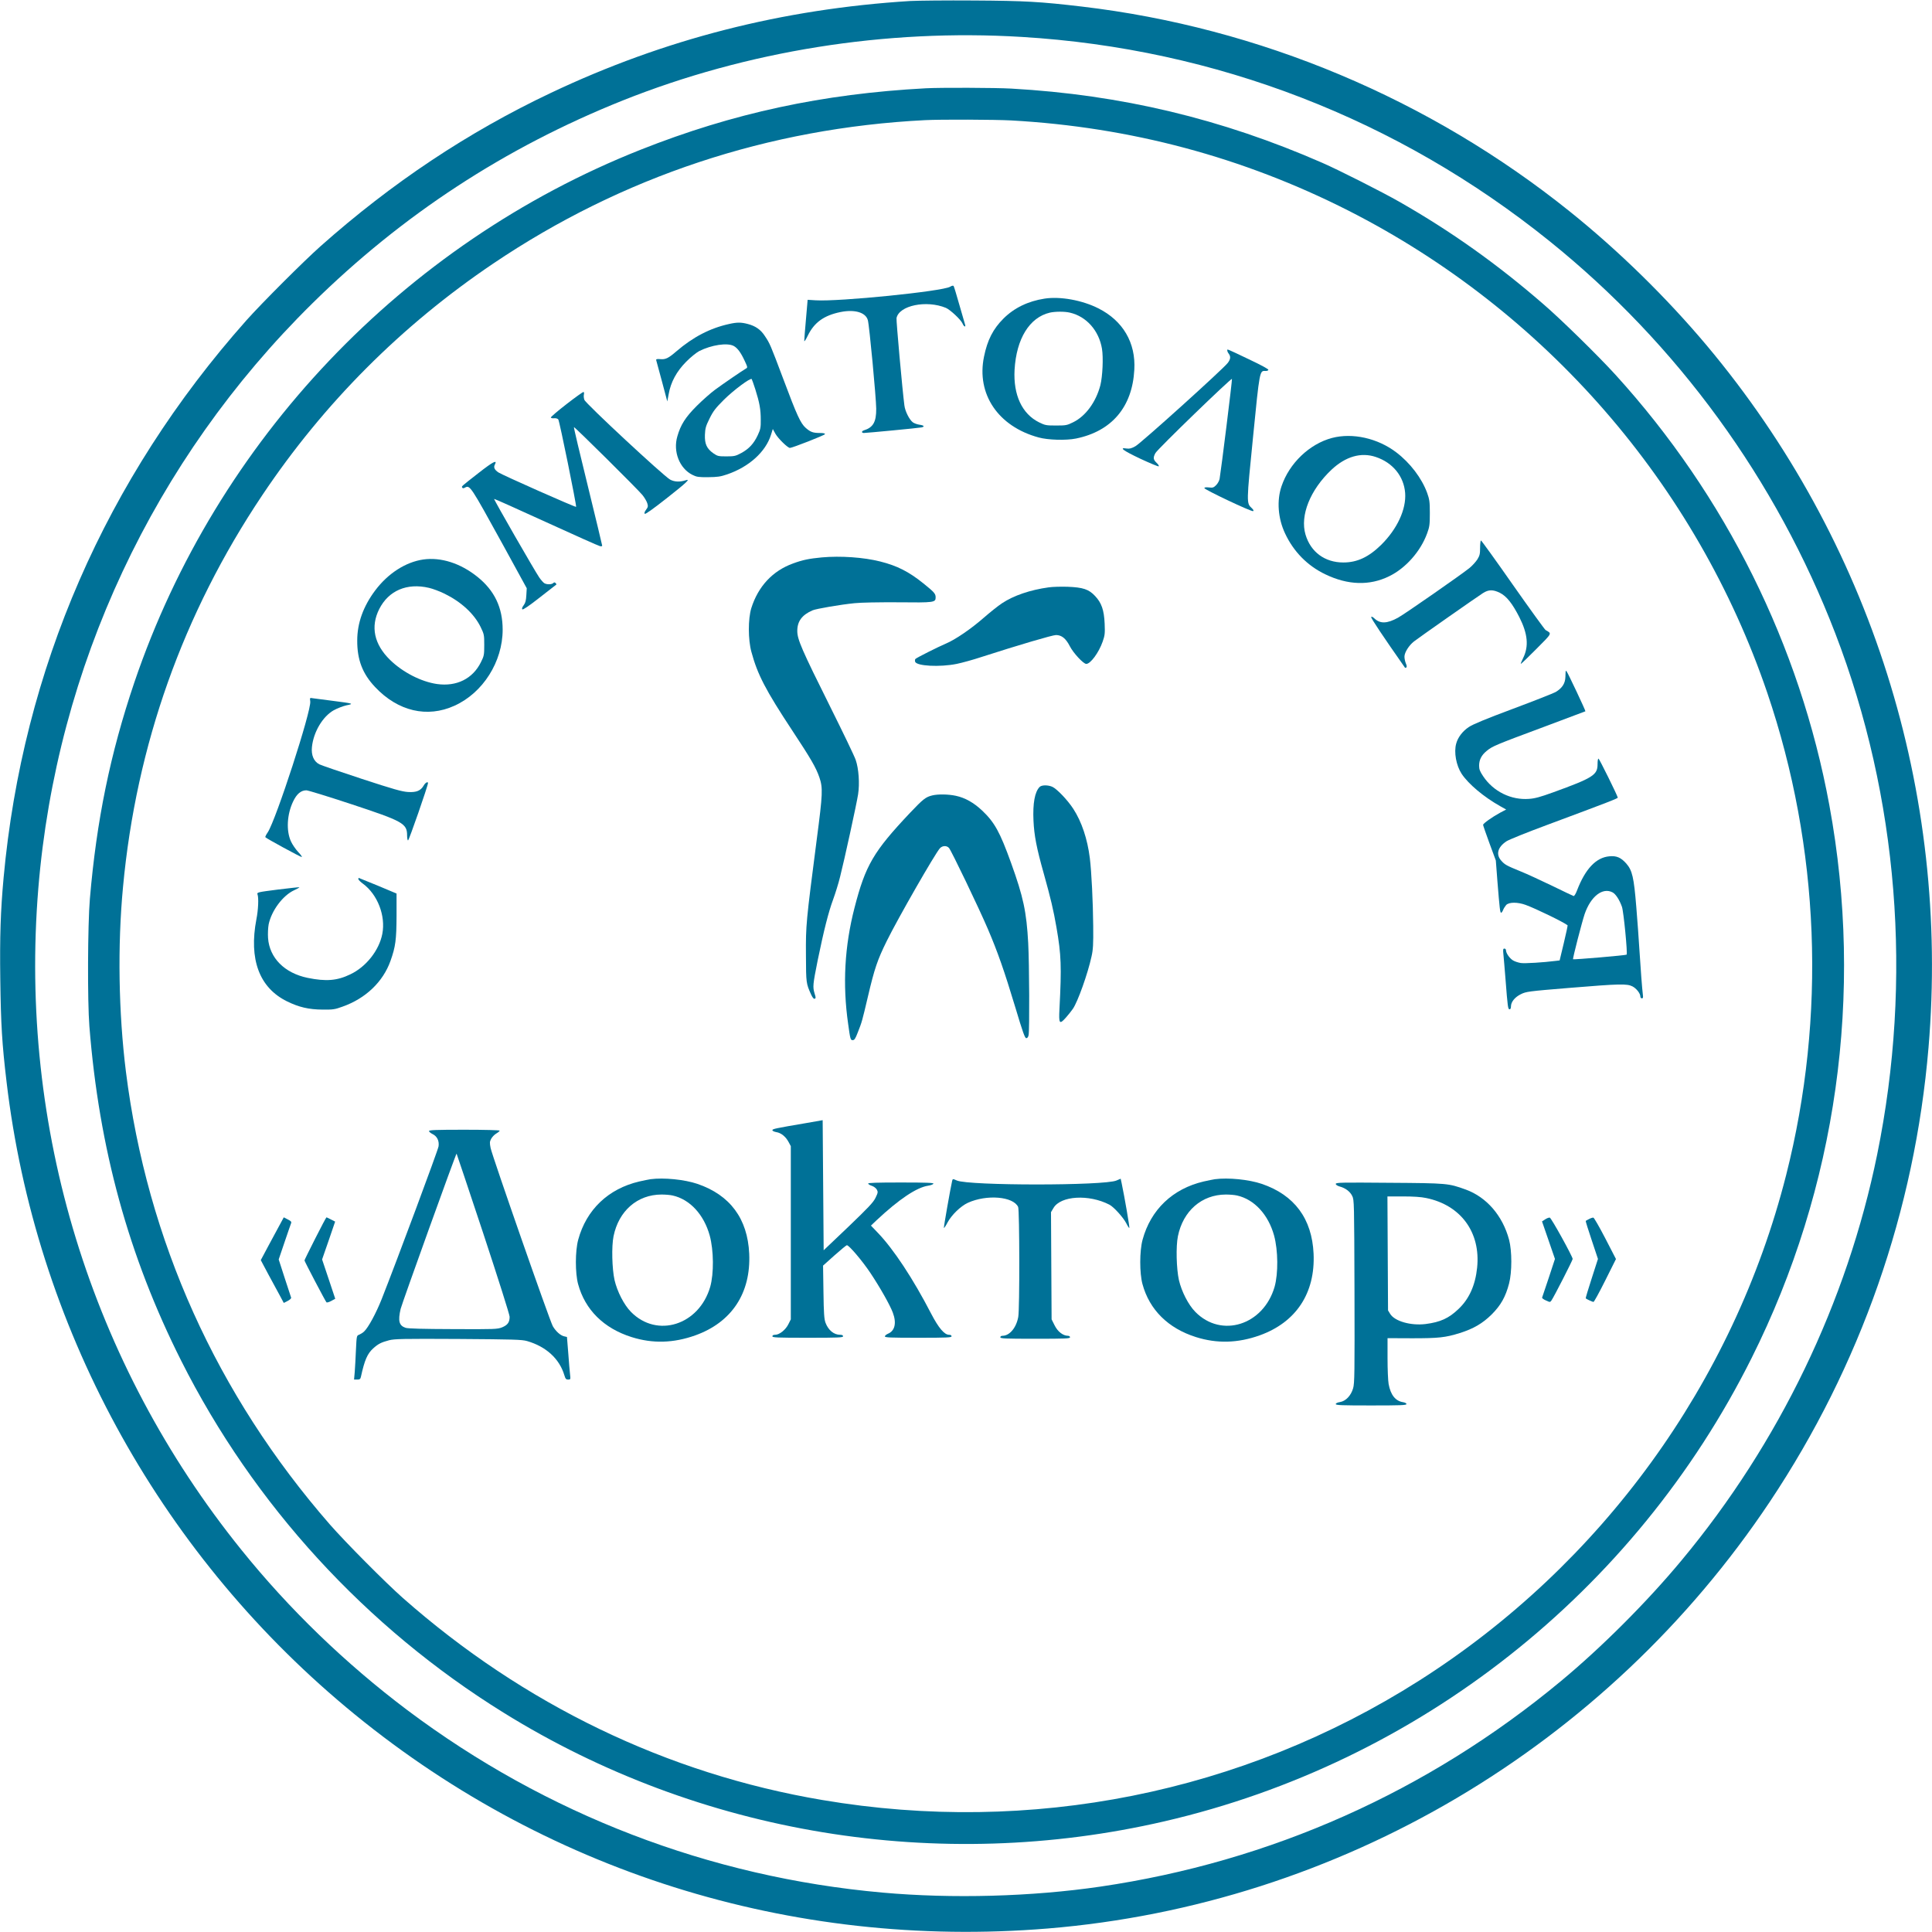 <?xml version="1.0" encoding="UTF-8"?> <svg xmlns="http://www.w3.org/2000/svg" width="2588" height="2588" viewBox="0 0 2588 2588" fill="none"><g clip-path="url(#clip0_4263_2191)"><path d="M1219.33 1.334C1047.86 12 889.598 52.534 737.998 124.4C626.798 177.067 524.931 244.934 429.331 329.867C406.131 350.534 350.531 406.134 329.865 429.334C141.598 641.334 30.398 896.667 4.798 1176C0.798 1220 -0.402 1254.13 0.398 1312.53C1.198 1372.27 2.665 1397.87 8.798 1449.33C47.198 1774.4 210.531 2075.33 463.465 2286.8C725.998 2506.27 1059.46 2611.47 1403.33 2583.33C1794 2551.2 2151.73 2339.87 2370.8 2011.6C2492.26 1829.47 2564.93 1621.6 2583.33 1403.33C2612.13 1061.07 2505.73 724.534 2286.26 462.8C2232.26 398.534 2168.13 335.734 2102.66 283.2C1914.93 132.534 1687.06 36.8 1449.2 8.8C1393.6 2.267 1373.6 1.067 1304 0.667C1267.73 0.4 1229.6 0.8 1219.33 1.334ZM1368.66 49.467C1628.4 65.067 1872.93 159.734 2075.73 323.067C2246.8 460.8 2379.33 642.667 2458.53 848.667C2542.8 1068 2562.4 1312.13 2514.53 1546.67C2474.13 1744.53 2383.06 1933.33 2252.66 2090C2206.4 2145.73 2145.33 2206.8 2090.66 2252.13C1912.4 2400 1702.26 2493.73 1474 2527.2C1382 2540.67 1275.86 2543.6 1182 2535.2C950.398 2514.53 731.465 2430.4 545.465 2290.67C462.798 2228.4 387.331 2155.6 323.065 2075.73C121.598 1825.73 25.065 1510.8 51.331 1190C75.731 893.6 205.598 616.134 418.265 406.534C538.665 287.867 676.398 197.734 833.998 134.667C1000.66 68.134 1186.66 38.4 1368.66 49.467Z" fill="#007197"></path><path d="M1240 118.268C1102.26 125.601 981.864 151.468 857.864 200.668C540.131 326.668 289.998 590.001 179.998 914.001C147.731 1009.33 129.331 1098.8 120.398 1204C117.464 1238.53 117.064 1341.07 119.731 1374.67C132.664 1538.4 172.131 1682.4 242.664 1822.67C339.731 2015.6 490.264 2180 674.664 2294.27C937.464 2457.33 1257.2 2509.87 1559.86 2439.73C1900.4 2360.93 2189.6 2132.8 2346.26 1819.33C2460.53 1591.07 2497.06 1331.07 2450.53 1078.8C2411.06 864.401 2311.46 664.134 2164 502.001C2140.53 476.268 2091.33 428.001 2067.33 407.334C2005.2 353.468 1944 310.001 1874.93 270.535C1851.6 257.201 1793.86 228.001 1771.33 218.135C1636.4 159.068 1501.73 126.935 1354.66 118.668C1333.86 117.468 1258.93 117.201 1240 118.268ZM1354.66 161.335C1514 170.135 1665.06 210.535 1806 282.001C2069.86 416.001 2272.26 648.801 2367.33 928.001C2437.73 1135.07 2446.66 1361.07 2392.66 1573.87C2322 1852.53 2144.93 2096.27 1900.93 2251.33C1664 2401.87 1380.93 2458.53 1101.6 2411.2C893.731 2376.13 701.331 2283.33 539.331 2140.27C515.731 2119.33 463.064 2066.27 442.131 2042.4C290.131 1868.13 197.064 1661.33 168.664 1435.47C158.798 1356.27 157.331 1266.67 164.798 1188C182.531 998.001 245.198 821.734 351.331 663.334C433.598 540.401 537.864 435.868 660.664 353.068C833.198 236.668 1029.6 171.468 1239.33 160.935C1260 159.868 1332.53 160.135 1354.66 161.335Z" fill="#007197"></path><path d="M1272.67 384.133C1262.27 390.267 1123.87 404.267 1092.53 402.267L1081.87 401.6L1079.6 427.867C1078.27 442.267 1077.33 455.2 1077.33 456.667C1077.33 458.133 1079.47 455.067 1082 449.733C1090.67 431.867 1103.73 422.533 1125.87 418C1145.07 414.133 1159.73 418.533 1162.53 428.933C1164.53 436 1173.6 532.667 1173.73 547.467C1173.87 565.333 1169.6 572.667 1157.07 576.533C1155.73 576.933 1154.67 577.867 1154.67 578.667C1154.67 579.333 1155.73 580 1157.07 580C1160.8 580 1231.07 573.333 1234.4 572.533C1239.07 571.6 1237.87 569.733 1231.73 568.933C1228.67 568.533 1224.67 567.067 1222.8 565.733C1218.27 562.4 1212.4 550.933 1211.47 543.067C1208.8 522.667 1200.4 429.333 1200.93 426.133C1204.27 409.2 1240.93 401.6 1267.07 412.4C1272.93 414.933 1287.2 428.267 1289.33 433.333C1291.07 437.6 1294 438.933 1292.8 434.933C1292.4 433.733 1289.07 421.867 1285.2 408.667C1281.47 395.467 1278 384 1277.47 383.2C1276.93 382.267 1275.33 382.533 1272.67 384.133Z" fill="#007197"></path><path d="M1399.33 399.999C1376.93 403.466 1358.4 412.532 1344.13 426.799C1330.26 440.666 1322.66 455.466 1318.13 477.732C1307.73 527.866 1337.06 571.332 1391.33 585.999C1403.86 589.466 1428 590.132 1441.2 587.466C1489.2 577.732 1516.8 545.199 1519.46 495.332C1521.6 459.199 1504.26 429.599 1471.33 413.066C1449.73 402.132 1420.4 396.799 1399.33 399.999ZM1433.2 418.799C1455.2 423.866 1472 442.666 1476.13 467.066C1478.13 479.066 1476.93 504.266 1474 515.999C1468.13 538.532 1454.26 557.466 1437.6 565.599C1429.33 569.732 1427.86 569.999 1414.66 569.999C1401.46 569.999 1400 569.732 1391.86 565.732C1369.06 554.399 1357.2 529.066 1359.06 495.332C1361.46 453.732 1379.06 425.199 1406.26 418.799C1413.2 417.199 1426.13 417.066 1433.2 418.799Z" fill="#007197"></path><path d="M976.663 434C951.197 439.6 928.53 451.334 905.997 470.667C895.33 479.867 891.597 481.734 884.397 481.067C879.597 480.667 878.663 481.067 879.063 482.667C879.33 483.734 882.797 496.667 886.797 511.2L893.863 537.734L895.73 527.867C898.53 511.867 906.263 497.6 919.063 484.667C925.197 478.4 932.93 472.267 936.663 470.267C953.197 462 973.997 458.934 982.663 463.334C987.73 466 992.263 472 997.463 483.2C1001.6 492 1001.6 492.4 999.197 493.734C994.53 496.4 967.997 514.534 957.597 522.267C951.997 526.4 940.93 536.134 933.197 543.867C918.13 558.934 911.73 569.067 907.33 584.534C901.33 604.934 910.263 627.6 927.597 636.134C933.197 638.934 935.863 639.334 948.663 639.2C960.93 639.067 965.063 638.534 973.997 635.467C1003.33 625.467 1025.6 605.334 1032.8 582.4L1035.2 574.667L1038.8 581.2C1042.53 587.6 1055.2 600 1058.13 600C1061.33 600 1104.53 583.067 1105.06 581.6C1105.33 580.534 1103.2 580 1098.13 580C1089.2 580 1085.73 578.8 1079.33 573.2C1072.4 567.067 1067.6 556.667 1049.33 507.867C1031.86 461.467 1031.33 460.134 1024.4 449.867C1019.06 441.6 1012 436.667 1001.73 434C992.663 431.6 987.33 431.6 976.663 434ZM1011.73 521.334C1017.46 539.467 1019.06 548.4 1019.06 562.134C1019.2 572.8 1018.66 575.2 1015.06 582.934C1009.73 594.267 1003.33 601.2 993.063 606.8C985.33 610.934 983.73 611.334 973.063 611.334C962.397 611.334 961.197 611.067 955.73 607.334C946.663 600.934 943.863 594.667 944.263 582.534C944.663 573.734 945.33 570.934 950.53 560.534C955.463 550.534 958.53 546.667 969.863 535.334C982.797 522.534 1005.06 506 1006.93 507.734C1007.33 508.267 1009.46 514.4 1011.73 521.334Z" fill="#007197"></path><path d="M1644 469.601C1644 470.535 1644.93 472.535 1646 473.868C1648.8 477.601 1648.4 481.201 1644.66 486.135C1638.4 494.401 1528.13 593.868 1520.93 597.735C1515.46 600.801 1512.93 601.335 1509.06 600.801C1498.4 599.068 1504.53 603.601 1527.33 614.401C1540.26 620.401 1551.33 625.068 1552.13 624.668C1552.8 624.135 1551.6 622.135 1549.33 620.001C1544.8 615.735 1544.4 613.068 1547.73 606.935C1550.53 601.601 1649.73 505.735 1650.26 507.601C1650.8 508.935 1635.6 630.801 1633.73 641.335C1633.33 643.868 1631.2 647.735 1629.06 649.868C1625.73 653.201 1624.53 653.601 1619.33 652.935C1615.33 652.535 1613.33 652.801 1613.33 653.868C1613.33 655.868 1676.66 685.868 1678.66 684.668C1679.6 684.135 1679.06 682.801 1676.8 680.668C1669.6 674.001 1669.6 674.268 1678.53 585.201C1687.33 496.268 1687.33 496.401 1695.06 496.935C1696.93 497.068 1698.8 496.401 1699.06 495.468C1699.46 494.535 1689.73 489.201 1673.06 481.335C1641.46 466.268 1644 467.335 1644 469.601Z" fill="#007197"></path><path d="M759.063 541.201C747.197 550.401 737.597 558.534 737.863 559.334C738.13 560.001 739.997 560.534 742.263 560.268C744.53 560.001 746.93 560.668 747.863 561.868C749.463 563.734 772.397 676.801 771.73 678.934C771.33 680.001 673.597 636.668 667.597 632.801C662.397 629.334 660.93 626.001 662.797 622.534C666.663 615.201 660.663 618.268 641.197 633.468C617.063 652.401 618.13 651.334 619.197 653.201C619.863 654.268 620.93 654.268 622.797 653.201C629.597 649.601 629.863 650.134 673.997 730.268L705.597 788.001L705.063 797.201C704.663 804.401 703.863 807.601 701.463 810.801C699.463 813.468 698.797 815.334 699.73 816.268C700.53 817.068 708.397 811.868 722.797 800.534C734.797 791.201 744.93 783.334 745.197 783.068C745.597 782.801 745.063 781.868 744.263 781.068C743.063 779.868 742.263 779.868 741.063 781.068C739.063 783.068 732.797 783.201 729.33 781.334C727.863 780.534 724.797 777.068 722.397 773.601C716.397 764.934 661.197 668.934 661.863 668.268C662.13 668.001 693.463 682.001 731.597 699.468C769.597 716.801 801.997 731.334 803.73 731.601C805.33 732.001 806.663 731.734 806.663 730.934C806.663 730.268 797.997 694.268 787.463 651.201C776.797 608.001 768.397 572.401 768.797 572.134C769.463 571.334 854.263 655.334 860.53 663.068C863.33 666.534 866.263 671.468 867.063 674.134C868.263 678.134 868.13 679.201 865.463 682.801C863.463 685.468 862.797 687.334 863.73 688.268C864.53 689.068 874.53 682.001 892.663 667.734C919.463 646.668 925.597 640.934 918.53 643.334C910.663 645.868 903.463 645.601 897.597 642.401C889.063 637.734 784.397 540.534 782.797 535.601C781.997 533.468 781.73 530.268 782.13 528.668C782.53 526.934 782.397 525.334 781.73 525.068C781.197 524.668 770.93 532.001 759.063 541.201Z" fill="#007197"></path><path d="M1784.26 586.666C1754.13 594.666 1727.06 620.533 1716.66 651.333C1710.13 670.533 1711.86 694.266 1721.33 714.4C1732.66 738.8 1751.33 757.866 1775.33 769.333C1805.46 783.866 1834.53 784.8 1860.66 772C1882.93 761.2 1902.93 738.666 1911.73 714.4C1914.93 705.733 1915.33 702.8 1915.33 687.333C1915.33 672 1914.8 668.933 1911.73 660.266C1904.53 640.533 1888.93 620 1870.26 605.866C1845.33 586.933 1811.73 579.466 1784.26 586.666ZM1842.93 612.133C1865.73 619.733 1880.53 638 1882.26 660.4C1883.86 682.266 1871.6 708.666 1850 730C1833.33 746.266 1818 753.466 1799.46 753.466C1774.66 753.466 1755.73 739.466 1748.8 716.133C1741.2 690.533 1755.06 656.133 1783.6 629.2C1802.53 611.466 1823.2 605.466 1842.93 612.133Z" fill="#007197"></path><path d="M1982.66 733.732C1982.66 742.132 1982.13 744.265 1978.93 749.465C1976.8 752.665 1972.13 757.865 1968.53 760.799C1958.4 769.065 1881.73 822.532 1872.66 827.465C1858.13 835.465 1848.8 835.732 1841.2 828.532C1838.93 826.399 1837.33 825.599 1836.8 826.532C1836 827.599 1852.53 852.265 1882.13 894.532C1882.4 894.665 1883.06 894.532 1883.86 894.132C1884.66 893.599 1884.53 891.599 1883.2 888.665C1882.13 886.132 1881.33 882.132 1881.33 879.599C1881.33 873.999 1887.33 864.532 1894.13 859.199C1900.8 853.999 1978.26 799.732 1986.4 794.532C1994.13 789.599 2000 789.599 2009.2 794.132C2018.13 798.665 2025.73 808.132 2035.2 826.665C2046.53 849.065 2048.13 865.732 2040.26 881.599C2038.13 885.865 2036.8 889.332 2037.2 889.332C2037.73 889.332 2047.06 880.399 2058 869.332C2079.6 847.599 2079.06 848.932 2070.4 843.999C2069.2 843.199 2049.46 815.999 2026.53 783.332C2003.73 750.665 1984.4 723.999 1983.86 723.999C1983.2 723.999 1982.66 728.399 1982.66 733.732Z" fill="#007197"></path><path d="M1100.8 746.666C1084 748.266 1075.2 749.999 1062.26 754.799C1034.93 764.666 1015.6 785.466 1006.4 814.666C1002 828.933 1002 856.799 1006.53 873.199C1014.66 903.466 1025.6 924.533 1061.33 978.666C1086.66 1017.07 1092.93 1028 1097.6 1041.33C1102.4 1055.47 1102.13 1063.07 1094.13 1124C1079.73 1235.33 1079.33 1239.2 1079.6 1279.33C1079.73 1317.2 1079.86 1317.33 1086.53 1332.27C1088.53 1336.53 1090 1338.27 1091.33 1337.87C1092.93 1337.2 1092.93 1336.27 1091.2 1330.93C1088.53 1321.87 1088.8 1319.2 1095.33 1286.4C1103.73 1245.6 1109.73 1222 1116 1204.93C1118.93 1196.93 1123.2 1183.33 1125.33 1174.53C1130.93 1152.67 1147.6 1076.27 1149.46 1064C1151.73 1049.6 1150.26 1029.47 1146.26 1018C1144.53 1012.8 1129.2 981.066 1112.4 947.333C1073.86 869.999 1068 856.533 1068 845.199C1068 832.266 1074.26 823.733 1088.4 817.599C1093.2 815.466 1125.86 809.866 1144.66 807.999C1153.46 807.066 1176.93 806.666 1203.33 806.799C1251.6 807.333 1253.33 807.066 1253.33 800.133C1253.33 795.333 1251.46 793.199 1237.06 781.599C1217.33 765.733 1201.86 757.866 1179.06 752.133C1156.8 746.533 1126.13 744.399 1100.8 746.666Z" fill="#007197"></path><path d="M566.933 749.468C543.333 752.935 519.866 768.002 502.666 790.802C486.666 812.135 478.533 834.535 478.533 858.002C478.4 883.735 485.6 902.535 502.533 920.402C533.066 952.802 572.266 962.002 608.8 945.335C646.933 928.135 673.333 886.402 673.333 843.468C673.333 813.868 662.4 790.935 639.333 772.535C616.666 754.402 590.666 746.135 566.933 749.468ZM574.666 787.468C579.466 788.535 588.8 792.002 595.333 795.202C617.866 806.268 634.933 822.002 643.733 839.735C648.533 849.602 648.666 850.535 648.666 864.002C648.666 877.202 648.4 878.668 644.266 886.935C633.333 909.202 611.6 920.002 585.333 916.268C564.133 913.202 539.466 900.535 522.533 884.002C501.066 863.068 496.133 839.468 508 815.868C520.533 791.068 545.2 780.535 574.666 787.468Z" fill="#007197"></path><path d="M1404.67 786.8C1380.13 790.133 1357.6 797.866 1342.4 808C1337.07 811.466 1326.13 820.266 1318 827.333C1300.8 842.4 1279.73 856.8 1267.07 862.133C1256.93 866.4 1228 880.933 1226.27 882.666C1225.6 883.2 1225.47 884.933 1225.87 886.4C1227.73 892.266 1258.93 893.866 1281.47 889.333C1288.67 887.866 1303.73 883.733 1314.93 880C1365.07 863.866 1409.87 850.666 1414.53 850.666C1422.13 850.666 1427.73 855.2 1433.07 865.6C1437.73 874.8 1451.33 889.333 1455.07 889.333C1460.8 889.333 1471.87 874.266 1477.07 859.466C1480 851.066 1480.27 848.533 1479.73 835.333C1478.93 817.2 1475.6 807.6 1466.93 798.4C1458.53 789.333 1450.67 786.8 1430.13 786C1421.33 785.733 1409.87 786 1404.67 786.8Z" fill="#007197"></path><path d="M2097.33 898.667C2097.2 899.067 2097.07 902.667 2096.93 906.8C2096.67 915.6 2092.53 921.867 2083.73 927.067C2080.53 928.8 2054.93 938.933 2026.67 949.467C1990.27 963.067 1973.2 970.133 1967.6 973.867C1959.33 979.333 1952.93 987.6 1950.67 996C1947.33 1007.73 1950.67 1025.47 1958 1036.67C1967.2 1050.4 1987.47 1067.47 2009.73 1080L2017.6 1084.4L2009.73 1088.53C1999.07 1094.27 1986.67 1103.07 1986.67 1104.93C1986.67 1105.73 1990.53 1116.8 1995.2 1129.6L2003.73 1152.67L2005.87 1180.67C2008.8 1217.33 2009.47 1222.67 2010.8 1222.67C2011.47 1222.67 2012.67 1221.07 2013.47 1218.93C2014.27 1216.93 2016.13 1214 2017.6 1212.27C2021.47 1208.27 2032.93 1208.27 2043.6 1212.13C2057.87 1217.33 2094.67 1235.33 2099.87 1239.47C2100.13 1239.73 2097.87 1250.4 2094.8 1263.2L2089.2 1286.53L2083.6 1287.2C2067.87 1289.2 2042.67 1290.8 2037.2 1290C2033.87 1289.47 2029.2 1288 2026.8 1286.53C2022.27 1283.87 2017.33 1276.8 2017.33 1272.93C2017.33 1271.73 2016.4 1270.67 2015.2 1270.67C2013.47 1270.67 2013.2 1271.87 2013.87 1278.27C2014.27 1282.53 2015.6 1297.33 2016.67 1311.33C2019.6 1349.07 2020 1352 2022.13 1352C2023.33 1352 2024 1350.53 2024 1348.13C2024 1342.13 2029.2 1335.73 2037.33 1331.73C2044.4 1328.27 2047.07 1327.87 2102.27 1323.33C2170.4 1317.73 2179.33 1317.6 2186.8 1321.33C2192.13 1324.13 2197.33 1330.8 2197.33 1334.93C2197.33 1336.27 2198.27 1337.33 2199.33 1337.33C2200.93 1337.33 2201.2 1336.27 2200.67 1332.27C2199.73 1324.93 2197.6 1297.2 2196 1271.33C2195.2 1258.8 2193.47 1233.33 2191.87 1214.67C2188.67 1175.33 2186.53 1166 2178.53 1156.8C2171.33 1148.67 2165.47 1146.13 2155.73 1147.07C2138 1148.67 2123.6 1163.87 2112.53 1192.67C2110.8 1197.33 2108.8 1200.53 2107.87 1200.27C2106.93 1200 2093.87 1193.73 2078.8 1186.4C2063.6 1179.07 2044.8 1170.4 2036.8 1167.2C2017.6 1159.33 2015.73 1158.27 2010.8 1152.67C2003.6 1144.4 2006.27 1134.67 2018 1126.93C2021.2 1124.8 2045.33 1115.07 2071.6 1105.33C2156.53 1073.73 2167.33 1069.47 2167.07 1068.4C2166.4 1065.07 2142.4 1016.53 2141.33 1016.27C2140.53 1016 2140 1018.93 2140 1023.73C2140 1038.13 2134 1042 2080.27 1061.47C2063.33 1067.6 2056.13 1069.6 2048.27 1070.13C2024.13 1072 2000.4 1060.27 1986.8 1039.87C1982.4 1033.33 1981.33 1030.53 1981.33 1025.73C1981.33 1017.73 1984.53 1011.6 1991.33 1006C1998.93 999.6 2003.87 997.6 2067.33 974C2098.13 962.533 2123.47 952.933 2123.73 952.8C2124.27 952.267 2100.13 901.067 2098.53 899.333C2097.87 898.667 2097.33 898.4 2097.33 898.667ZM2160 1195.33C2164.27 1197.47 2169.33 1205.33 2172.67 1214.67C2174.93 1221.07 2180.4 1277.47 2178.93 1278.8C2177.73 1279.73 2108 1285.73 2107.2 1284.93C2106.4 1284.13 2119.07 1235.33 2122.67 1224.53C2130.8 1200.8 2146.67 1188.4 2160 1195.33Z" fill="#007197"></path><path d="M415.598 939.6C417.198 952.133 369.598 1098.53 358.664 1114.93C356.531 1118 355.064 1120.93 355.464 1121.47C356.264 1122.93 402.398 1148 404.131 1148C405.064 1148 402.931 1144.93 399.464 1141.33C395.998 1137.6 391.598 1131.2 389.731 1127.07C383.198 1112.8 384.398 1090.8 392.664 1073.6C397.464 1063.47 403.198 1058.67 410.398 1058.67C412.531 1058.67 439.464 1066.93 470.131 1077.07C539.998 1100.13 545.331 1103.07 545.331 1119.2C545.331 1122.53 545.864 1125.47 546.531 1125.87C547.598 1126.53 573.331 1052.4 573.331 1048.93C573.331 1046.53 569.731 1048.4 567.731 1052C563.598 1059.2 557.998 1061.6 546.664 1060.93C538.398 1060.4 527.864 1057.47 484.664 1043.33C456.131 1034 430.531 1025.2 427.864 1023.87C420.398 1020.13 416.664 1011.6 417.864 1000.53C419.998 980.4 432.264 959.733 447.198 951.333C451.864 948.8 459.464 945.867 464.131 944.8C474.664 942.667 473.731 942.4 444.664 938.667C432.931 937.2 421.464 935.733 419.064 935.333C414.931 934.533 414.931 934.667 415.598 939.6Z" fill="#007197"></path><path d="M1392.66 1054.13C1386.13 1060.67 1383.33 1076.13 1384.4 1099.33C1385.33 1119.2 1388.53 1136 1398.13 1170C1407.46 1203.33 1411.2 1219.2 1415.2 1242.4C1421.6 1279.07 1422.13 1294.93 1419.2 1351.47C1418.13 1371.47 1419.2 1372.8 1427.73 1363.2C1430.93 1359.6 1435.2 1354.27 1437.2 1351.33C1443.73 1341.87 1457.2 1304.13 1462.13 1281.33C1464.26 1272 1464.66 1264.8 1464.4 1240.27C1464.13 1208.4 1462.13 1167.73 1459.86 1149.33C1456.66 1123.87 1448.93 1100.67 1437.73 1083.47C1430.13 1071.73 1415.46 1056.4 1409.46 1053.87C1403.46 1051.33 1395.33 1051.47 1392.66 1054.13Z" fill="#007197"></path><path d="M1248.93 1065.47C1240 1067.6 1236.66 1070.27 1218.93 1088.93C1170 1140.8 1159.33 1159.07 1144.66 1216C1131.33 1267.73 1128.53 1318.67 1136.13 1371.6C1138.93 1392.13 1139.33 1393.33 1142.13 1393.33C1144.53 1393.33 1145.73 1391.6 1149.06 1382.93C1154.53 1369.2 1154.93 1367.6 1162.53 1335.33C1171.33 1297.73 1175.33 1285.87 1187.86 1260.53C1202.53 1230.67 1252.53 1143.47 1259.06 1136.27C1262.4 1132.67 1268.13 1132.4 1271.2 1135.87C1274.26 1139.2 1311.2 1216.13 1323.33 1244.53C1336.4 1275.07 1345.33 1300.53 1360.13 1349.6C1370 1382.67 1372.93 1390.67 1374.66 1390.67C1376.26 1390.67 1377.33 1389.2 1377.86 1386.53C1379.2 1379.87 1378.8 1291.07 1377.33 1263.33C1375.06 1221.33 1370.8 1201.47 1354.4 1156C1339.46 1114.53 1332.26 1101.6 1315.73 1085.87C1304.26 1075.07 1292.8 1068.67 1280.4 1066C1270.4 1063.87 1256.66 1063.6 1248.93 1065.47Z" fill="#007197"></path><path d="M479.998 1177.6C480.131 1178.53 482.798 1181.33 486.131 1183.73C505.731 1198.13 516.798 1226.67 512.131 1250.93C507.865 1273.07 490.398 1295.2 469.198 1305.2C451.598 1313.73 436.798 1314.93 411.998 1309.87C381.065 1303.47 360.931 1283.07 359.065 1256.53C358.665 1250.53 359.065 1242.67 359.865 1238.27C363.731 1219.73 378.931 1199.47 393.998 1192.53C398.131 1190.67 401.331 1188.8 401.065 1188.53C400.665 1188.27 387.731 1189.73 372.265 1191.6C345.065 1195.07 343.998 1195.33 344.931 1198C346.665 1202.53 345.998 1218.67 343.465 1231.33C333.198 1285.07 347.331 1323.07 384.398 1341.33C400.398 1349.2 413.598 1352.27 431.998 1352.4C445.998 1352.53 448.398 1352.27 458.931 1348.4C489.865 1337.47 513.065 1315.2 523.065 1287.2C529.865 1268.13 531.065 1258.93 531.198 1226.8V1196.93L506.131 1186.4C492.265 1180.67 480.798 1176 480.531 1176C480.265 1176 479.998 1176.8 479.998 1177.6Z" fill="#007197"></path><path d="M1080.66 1504.27C1037.6 1511.6 1034.66 1512.27 1034.66 1514C1034.66 1514.93 1037.06 1516 1039.86 1516.53C1046.26 1517.47 1052.53 1522.53 1056.4 1529.87L1059.33 1535.33V1651.33V1767.33L1056.13 1773.73C1052.53 1781.2 1044.13 1788 1038.4 1788C1036 1788 1034.66 1788.67 1034.66 1790C1034.66 1791.73 1040.8 1792 1082 1792C1123.2 1792 1129.33 1791.73 1129.33 1790C1129.33 1788.67 1128 1788 1125.33 1788C1117.06 1788 1109.6 1781.87 1105.86 1772C1104 1767.07 1103.46 1759.47 1103.06 1730.67L1102.53 1695.33L1117.86 1681.6C1126.26 1674.13 1133.73 1668 1134.4 1668C1137.33 1668 1155.2 1689.07 1165.86 1705.07C1178.93 1724.67 1192.26 1748.27 1196 1758.4C1201.2 1772.27 1198.8 1782.8 1189.33 1786.67C1187.2 1787.6 1185.33 1789.2 1185.33 1790.13C1185.33 1791.73 1192.93 1792 1230 1792C1268.8 1792 1274.66 1791.73 1274.66 1790C1274.66 1788.8 1273.46 1788 1271.33 1788C1265.06 1788 1257.33 1778.93 1247.33 1759.73C1223.06 1712.8 1196.93 1673.2 1175.73 1651.2L1166.66 1641.73L1174.26 1634.53C1204.13 1606.53 1228.13 1590.4 1243.46 1588.27C1246.93 1587.73 1250 1586.53 1250.4 1585.6C1250.8 1584.4 1241.46 1584 1206.66 1584C1174.26 1584 1162.53 1584.4 1162.93 1585.47C1163.2 1586.4 1165.46 1587.73 1168 1588.53C1170.53 1589.33 1173.46 1591.6 1174.53 1593.47C1176.26 1596.67 1176.13 1597.6 1172.8 1604.53C1169.73 1610.8 1163.33 1617.47 1136.26 1643.47L1103.33 1674.8L1102.66 1587.73L1102 1500.53L1080.66 1504.27Z" fill="#007197"></path><path d="M574.666 1515.07C574.666 1516 576.799 1517.87 579.332 1519.07C585.466 1522 588.532 1528.13 587.466 1535.6C586.799 1540.53 531.999 1687.73 511.199 1740.4C503.732 1759.2 493.332 1778.4 487.732 1783.6C486.132 1785.2 483.066 1787.07 481.199 1787.87C477.732 1789.07 477.732 1789.2 476.799 1808.27C476.399 1818.8 475.599 1832 475.199 1837.6L474.266 1848H478.532C481.866 1848 482.799 1847.33 483.466 1844.27C488.399 1821.73 492.132 1813.33 499.866 1806.27C506.666 1800.13 510.666 1798.13 521.199 1795.33C528.666 1793.47 539.066 1793.2 613.866 1793.6C688.399 1794.13 698.932 1794.4 705.999 1796.4C731.466 1803.73 749.466 1820.13 755.999 1842.27C757.466 1847.07 758.266 1848 761.066 1848C764.266 1848 764.399 1847.73 763.599 1840.93C763.199 1837.2 761.999 1824.27 761.199 1812.4L759.466 1790.93L755.999 1790.13C751.066 1789.2 744.666 1783.6 740.532 1776.53C736.532 1769.73 659.599 1549.2 657.199 1537.87C655.866 1530.93 655.866 1529.47 657.866 1525.6C659.199 1523.07 662.266 1519.87 664.799 1518.4C667.332 1516.93 669.332 1515.2 669.332 1514.53C669.332 1513.87 649.199 1513.33 621.999 1513.33C583.732 1513.33 574.666 1513.73 574.666 1515.07ZM647.332 1652.13C667.599 1713.6 682.666 1761.07 682.666 1763.87C682.666 1771.33 679.999 1774.93 672.666 1778C666.266 1780.53 663.332 1780.67 607.066 1780.4C566.399 1780.27 546.532 1779.73 543.332 1778.67C534.532 1775.73 532.932 1769.6 536.666 1753.33C538.399 1746.13 610.666 1545.33 611.599 1545.33C611.732 1545.33 627.866 1593.47 647.332 1652.13Z" fill="#007197"></path><path d="M871.331 1579.6C869.198 1579.87 862.398 1581.33 856.264 1582.67C814.798 1592.4 785.464 1620.4 774.531 1660.67C770.398 1675.73 770.398 1705.47 774.398 1720.13C783.731 1754.53 808.798 1779.33 845.998 1791.07C874.264 1800 902.131 1799.2 931.331 1788.8C980.131 1771.33 1006 1732.27 1003.6 1679.33C1001.46 1632.53 977.998 1600.8 934.264 1585.87C916.931 1580 889.198 1577.2 871.331 1579.6ZM901.198 1601.47C924.264 1606.67 942.931 1627.07 950.664 1654.93C956.131 1674.93 956.398 1706 951.331 1723.87C936.398 1775.07 880.131 1792.93 845.198 1757.33C835.864 1747.87 826.798 1730.13 823.198 1714.67C819.864 1699.6 819.064 1669.73 821.864 1656C828.798 1622 853.731 1600.27 885.998 1600.13C891.198 1600.13 897.998 1600.67 901.198 1601.47Z" fill="#007197"></path><path d="M1275.46 1581.73C1273.33 1590.93 1263.86 1644.4 1264.4 1644.93C1264.8 1645.2 1267.06 1641.87 1269.33 1637.47C1274.66 1627.47 1286.93 1615.6 1296.53 1611.2C1321.73 1599.73 1357.33 1602.67 1363.86 1616.8C1365.73 1621.07 1366 1753.73 1364 1764.13C1361.33 1778.67 1352.4 1789.2 1343.06 1789.33C1341.2 1789.33 1340 1790.13 1340 1791.33C1340 1793.07 1346.13 1793.33 1386.66 1793.33C1427.2 1793.33 1433.33 1793.07 1433.33 1791.33C1433.33 1790.13 1432.13 1789.33 1430.4 1789.33C1423.86 1789.2 1416.8 1783.73 1412.66 1775.33L1408.66 1767.33L1408.26 1695.6L1407.86 1623.73L1411.2 1618.13C1420.8 1601.73 1458.53 1599.47 1486.13 1613.73C1492 1616.8 1504.53 1630.67 1508.66 1638.53C1510.53 1642.4 1512.53 1645.33 1512.8 1644.93C1513.46 1644.27 1506.4 1603.47 1502.53 1585.07L1501.2 1578.93L1495.6 1581.33C1479.6 1588.4 1297.73 1588.4 1281.73 1581.33C1276.26 1578.93 1276.26 1578.93 1275.46 1581.73Z" fill="#007197"></path><path d="M1627.33 1579.6C1625.2 1579.87 1618.4 1581.33 1612.26 1582.67C1570.8 1592.4 1541.46 1620.4 1530.53 1660.67C1526.4 1675.73 1526.4 1705.47 1530.4 1720.13C1539.73 1754.53 1564.8 1779.33 1602 1791.07C1630.26 1800 1658.13 1799.2 1687.33 1788.8C1736.13 1771.33 1762 1732.27 1759.6 1679.33C1757.46 1632.53 1734 1600.8 1690.26 1585.87C1672.93 1580 1645.2 1577.2 1627.33 1579.6ZM1657.2 1601.47C1680.26 1606.67 1698.93 1627.07 1706.66 1654.93C1712.13 1674.93 1712.4 1706 1707.33 1723.87C1692.4 1775.07 1636.13 1792.93 1601.2 1757.33C1591.86 1747.87 1582.8 1730.13 1579.2 1714.67C1575.86 1699.6 1575.06 1669.73 1577.86 1656C1584.8 1622 1609.73 1600.27 1642 1600.13C1647.2 1600.13 1654 1600.67 1657.2 1601.47Z" fill="#007197"></path><path d="M1789.33 1585.87C1789.33 1587.07 1791.33 1588.4 1794.4 1589.33C1802.13 1591.33 1808.4 1596 1811.33 1602C1814 1607.2 1814 1610.4 1814.4 1729.87C1814.67 1839.47 1814.53 1853.2 1812.53 1859.73C1809.73 1869.47 1802.67 1876.93 1794.93 1878.13C1791.47 1878.67 1789.33 1879.73 1789.33 1880.8C1789.33 1882.4 1797.47 1882.67 1836.67 1882.67C1875.87 1882.67 1884 1882.4 1884 1880.8C1884 1879.73 1882 1878.67 1879.33 1878.27C1869.2 1876.67 1862.8 1868.53 1860.13 1854C1859.33 1849.73 1858.67 1834.13 1858.67 1819.33V1792.53L1891.73 1792.67C1926.93 1792.67 1936.13 1791.73 1955.33 1785.73C1973.6 1780 1986 1772.8 1998.13 1760.8C2010.4 1748.53 2016.8 1737.2 2021.47 1719.33C2025.47 1704 2025.47 1675.73 2021.47 1660.67C2012.8 1628.4 1991.47 1603.73 1963.47 1593.47C1940 1585.07 1939.47 1584.93 1861.07 1584.4C1797.2 1583.87 1789.33 1584 1789.33 1585.87ZM1910.4 1604.8C1956.8 1614.27 1983.6 1650.8 1978.67 1698.13C1976.27 1721.6 1968 1740 1953.73 1753.47C1940.67 1766 1929.33 1771.07 1909.6 1773.6C1889.73 1776 1868.4 1769.87 1862.27 1760.13L1859.33 1755.33L1858.93 1678.93L1858.53 1602.67H1879.33C1893.07 1602.67 1903.6 1603.33 1910.4 1604.8Z" fill="#007197"></path><path d="M375.599 1639.07C373.065 1643.6 366.132 1656.53 360.132 1667.73L349.332 1688L359.465 1707.07C365.065 1717.47 371.999 1730.4 374.932 1735.6L380.132 1745.33L385.332 1742.67C388.265 1741.2 390.265 1739.2 389.999 1738.27C389.732 1737.47 385.865 1725.47 381.332 1711.87L373.332 1687.07L381.199 1663.87C385.599 1651.07 389.465 1639.6 389.999 1638.4C390.665 1636.67 389.599 1635.47 385.465 1633.47L380.132 1630.67L375.599 1639.07Z" fill="#007197"></path><path d="M422.263 1659.07C414.397 1674.53 407.863 1687.87 407.863 1688.4C407.997 1689.87 435.863 1743.07 437.33 1744.53C437.997 1745.07 440.797 1744.27 443.73 1742.67L449.063 1739.73L440.263 1713.33L431.463 1687.07L440.263 1661.73L448.93 1636.4L443.463 1633.6C440.397 1632 437.73 1630.67 437.33 1630.67C436.93 1630.67 430.13 1643.47 422.263 1659.07Z" fill="#007197"></path><path d="M2069.86 1633.34L2065.6 1636.14L2074.26 1661.2L2082.93 1686.4L2074.66 1711.6C2070 1725.34 2066 1737.34 2065.73 1738.14C2065.46 1738.94 2067.73 1740.67 2070.8 1742C2076.26 1744.54 2076.4 1744.54 2078.26 1742C2081.46 1737.47 2106.66 1688.27 2106.66 1686.4C2106.53 1683.07 2078 1631.34 2076 1631.07C2074.93 1630.8 2072.13 1631.87 2069.86 1633.34Z" fill="#007197"></path><path d="M2128.66 1632.93C2126.53 1634 2124.4 1635.2 2124.13 1635.47C2123.86 1635.73 2127.46 1647.33 2132.13 1661.2L2140.53 1686.4L2132.13 1712.53C2127.46 1726.93 2123.86 1738.93 2124.13 1739.2C2125.46 1740.4 2133.33 1744 2134.53 1744C2135.33 1744 2142.4 1731.07 2150.26 1715.33L2164.66 1686.53L2150.4 1658.93C2142.53 1643.73 2135.33 1631.2 2134.4 1631.07C2133.46 1630.93 2130.93 1631.73 2128.66 1632.93Z" fill="#007197"></path></g><defs><clipPath id="clip0_4263_2191"><rect width="2588" height="2588" fill="white"></rect></clipPath></defs></svg> 